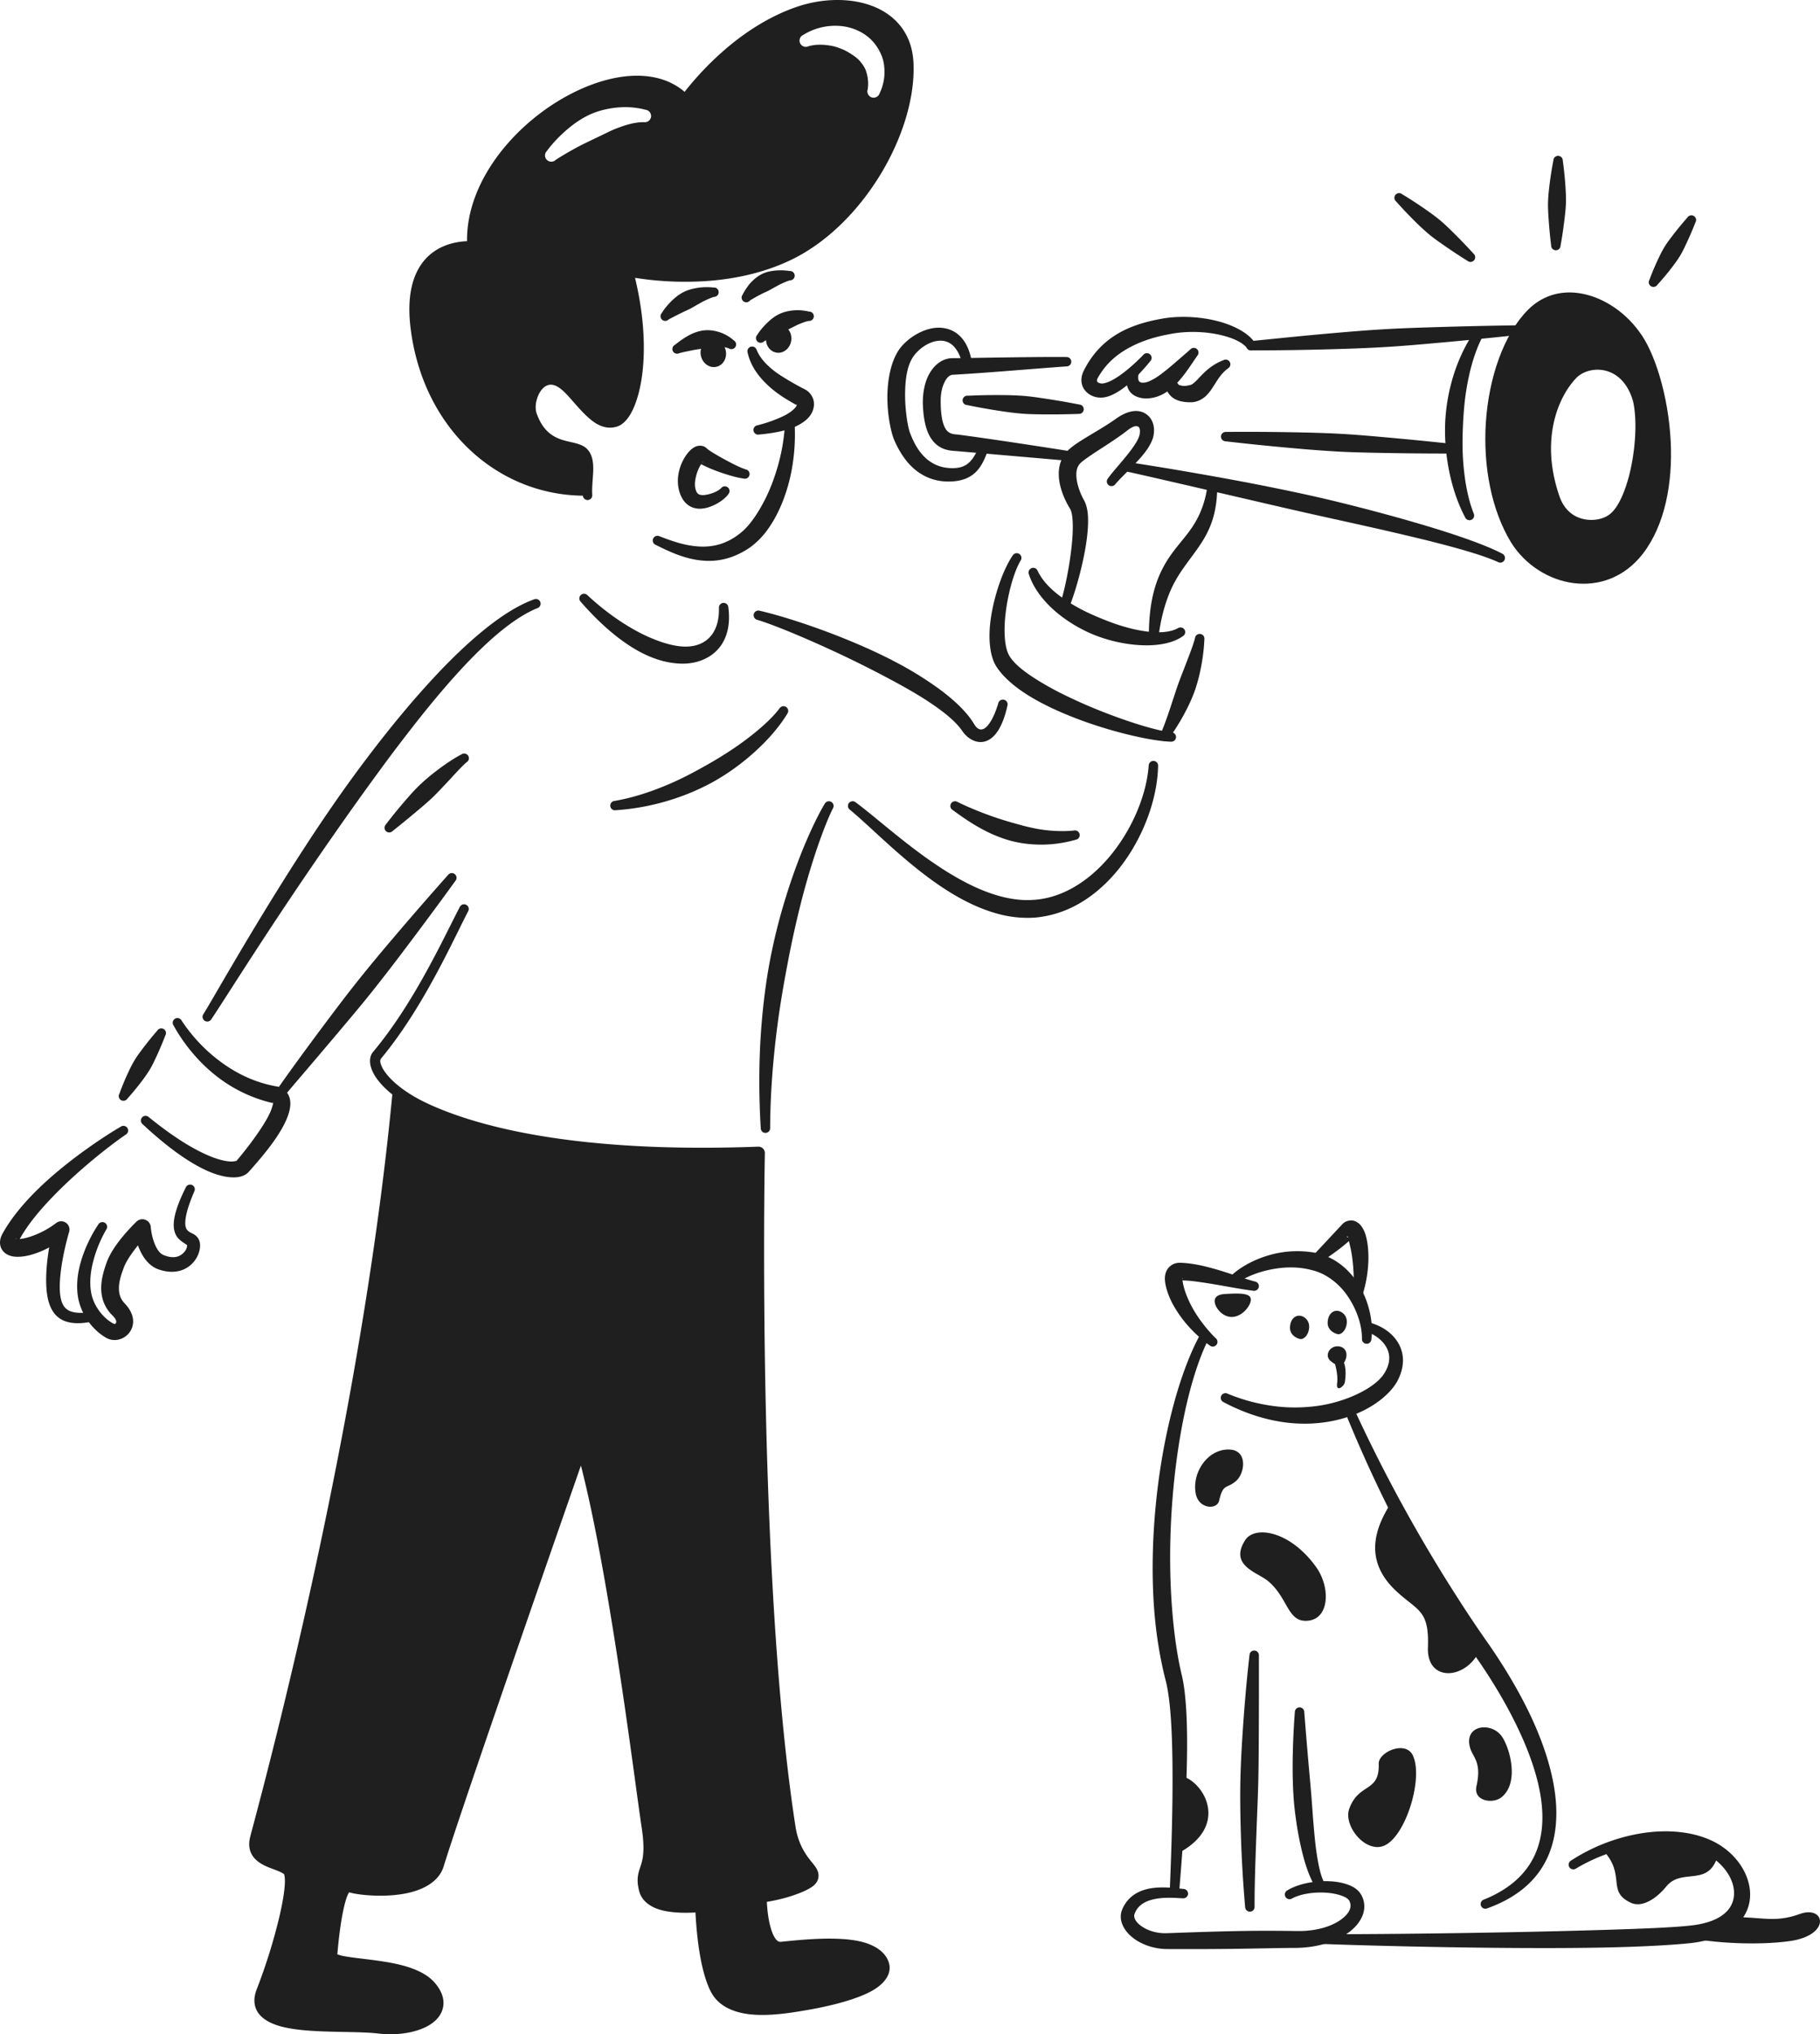 <svg xmlns="http://www.w3.org/2000/svg" width="196" height="219" fill="none"><g fill="#201F1F" fill-rule="evenodd" clip-path="url(#a)" clip-rule="evenodd"><path d="M85.81 43.623c-.745-.414-1.403-.8-1.96-1.203a10.845 10.845 0 0 1-1.79-1.587c-.862-.972-1.325-1.898-1.546-2.866a.506.506 0 0 1 .965-.308c.315.746.838 1.4 1.653 2.079.467.39 1.04.76 1.722 1.168.55.328 1.166.682 1.878 1.036.53.3 1.045.977.904 1.848-.07.43-.273.943-.82 1.413-.422.363-1.058.75-2.03 1.042-.773.232-1.76.42-3.03.534a.505.505 0 1 1-.173-.994 15.684 15.684 0 0 0 2.547-.88c.719-.325 1.177-.653 1.463-.962.09-.096.19-.238.217-.32Zm0-.003c.014-.043.008-.07-.03-.065-.03.004.002.042.03.065Zm.019.013.005.003a.013.013 0 0 0-.005-.003Zm1.298-10.09a.505.505 0 1 1-.034 1.008c-.367.066-.678.204-1.007.332-.265.103-.496.24-.742.357-.253.121-.49.255-.73.367-.328.154-.647.27-.928.405-.843.404-1.397.73-1.397.73a.508.508 0 0 1-.716.026.504.504 0 0 1-.025-.713s.407-.701 1.252-1.466c.297-.27.645-.543 1.061-.75.384-.19.815-.321 1.27-.387a5.246 5.246 0 0 1 1.996.091Zm-13.983 4.481a.504.504 0 1 1-.461-.898c.562-.439 1.08-.816 1.646-1.099a4.535 4.535 0 0 1 1.324-.437 3.508 3.508 0 0 1 1.097 0 4.366 4.366 0 0 1 2.283 1.064.504.504 0 1 1-.528.86c-.535-.204-1.038-.204-1.558-.181-.278.012-.547.078-.833.125l-.575.09c-.374.06-.756.11-1.16.199-.404.088-.803.157-1.236.277Zm7.637-5.687a.508.508 0 0 1-.708.108.504.504 0 0 1-.107-.706s.173-.383.586-.947c.132-.18.288-.36.483-.55.266-.26.59-.523.989-.726.263-.135.56-.235.877-.3a5.983 5.983 0 0 1 2.122-.039.505.505 0 1 1 .05 1.007c-.346.095-.632.236-.93.366-.247.109-.457.241-.677.355-.231.12-.438.253-.648.36-.293.15-.57.261-.814.387-.758.394-1.223.685-1.223.685Zm-8.775 2.056a.508.508 0 0 1-.717.016.504.504 0 0 1-.016-.713s.397-.704 1.257-1.488a5.025 5.025 0 0 1 1.06-.753c.285-.148.599-.261.93-.344a6.526 6.526 0 0 1 2.31-.157.505.505 0 1 1 .074 1.006c-.369.102-.686.26-1.017.414-.27.125-.507.275-.757.41-.259.14-.499.293-.742.42-.334.173-.655.309-.942.45-.87.43-1.44.739-1.44.739Z"/><path d="M62.772 53.364c-4.81-.057-9.208-1.992-12.536-5.287-3.187-3.155-5.388-7.564-6.022-12.777-.373-3.063.11-5.106.916-6.473 1.409-2.383 3.851-2.815 5.167-2.862-.065-5.32 3.458-10.452 7.95-13.822 3.028-2.273 6.487-3.736 9.535-3.961 2.303-.17 4.38.36 5.945 1.706a32.62 32.62 0 0 1 4.969-5.077c1.977-1.61 4.407-3.156 7.172-4.094 3.164-1.068 6.752-.972 9.236.482 1.853 1.084 3.138 2.894 3.27 5.542.185 3.78-1.216 8.28-3.69 12.265-2.315 3.731-5.56 7.009-9.236 8.846-2.975 1.483-6.161 2.149-9.034 2.38a34.486 34.486 0 0 1-8.025-.322c.859 3.58 1.063 6.706.89 9.2-.18 2.577-.77 4.498-1.452 5.589-.421.675-.904 1.07-1.35 1.215-.725.236-1.416.13-2.08-.216-.885-.46-1.728-1.392-2.541-2.314-.723-.82-1.403-1.647-2.133-1.898-.722-.249-1.278.203-1.619.808-.389.689-.538 1.595-.3 2.248.365 1.004.844 1.657 1.375 2.092.83.678 1.767.833 2.513 1.008.589.138 1.081.298 1.413.585.459.394.686.966.757 1.648.105 1.02-.153 2.32-.08 3.41a.506.506 0 0 1-1.01.08Zm-.009-1.016c.033-.811.126-1.653.043-2.357-.045-.386-.14-.724-.403-.945-.301-.252-.806-.3-1.373-.425-.808-.177-1.726-.432-2.57-1.102-.668-.531-1.293-1.325-1.766-2.567-.428-1.125-.115-2.797.72-3.815.653-.797 1.593-1.212 2.713-.845.682.224 1.366.8 2.041 1.506.746.78 1.495 1.722 2.285 2.342.51.4 1.025.674 1.591.482.327-.11.596-.547.877-1.176.456-1.02.798-2.527.906-4.427.152-2.641-.158-6.02-1.275-9.9a.791.791 0 0 1 .94-.98c0 .001 3.91.87 8.78.43 2.667-.241 5.627-.876 8.38-2.28 3.382-1.723 6.335-4.79 8.452-8.248 2.237-3.654 3.547-7.752 3.363-11.204-.126-2.404-1.558-3.851-3.478-4.499-1.938-.654-4.34-.54-6.506.189-2.543.85-4.775 2.271-6.598 3.74-3.327 2.68-5.303 5.533-5.303 5.533a.917.917 0 0 1-1.464.064c-1.236-1.51-3.113-2.049-5.212-1.911-2.76.181-5.888 1.51-8.648 3.539-4.324 3.18-7.78 8.087-7.405 13.191a.76.76 0 0 1-.864.808s-3.075-.458-4.613 2.076c-.71 1.17-1.087 2.934-.798 5.577.536 4.911 2.55 9.085 5.51 12.092 3.076 3.127 7.172 4.991 11.675 5.112Z"/><path d="M63.26 52.858c-9.343.077-17.15-7.112-18.364-17.637-1.097-9.501 6.199-8.48 6.199-8.48-.916-11.634 16.902-22.533 22.73-15.454 0 0 4.896-7.154 12.35-9.666 4.92-1.658 10.964-.349 11.246 5.168.359 7.019-5.093 16.61-12.37 20.28-8.046 4.059-17.737 1.838-17.737 1.838 2.614 9.302.711 15.774-1.053 16.36-2.393.795-4.295-3.692-6.336-4.379-2.047-.688-3.278 2.242-2.676 3.859 1.435 3.853 4.46 3 5.505 3.889.95.807.504 2.65.507 4.222Zm-3.41-35.65s.934-.62 2.343-1.375c.483-.259 1.02-.515 1.591-.79.338-.164.689-.327 1.043-.498.507-.245 1.013-.507 1.555-.716.947-.364 1.913-.678 2.97-.677.37.05.71-.21.76-.577a.674.674 0 0 0-.58-.756c-1.464-.39-2.94-.352-4.35-.037a8.319 8.319 0 0 0-1.757.596c-.77.366-1.454.833-2.04 1.306-1.612 1.3-2.494 2.577-2.494 2.577a.671.671 0 0 0 .003.951c.265.261.693.26.955-.004ZM87.056 4.984c.849-.245 1.69-.194 2.5-.047.394.071.761.206 1.123.35.352.139.672.328.98.525.363.234.71.479.978.805.27.328.521.673.652 1.103.173.568.272 1.197.15 1.925a.673.673 0 0 0 .445.841.677.677 0 0 0 .845-.442 5.341 5.341 0 0 0 .43-3.313c-.098-.525-.307-1.002-.567-1.45a4.78 4.78 0 0 0-1.52-1.607 5.572 5.572 0 0 0-2.687-.884 6.553 6.553 0 0 0-3.882.967.671.671 0 0 0-.34.889c.153.338.553.49.893.338Zm-11.55 44.988c-.217.313-.428.799-.553 1.326-.124.523-.2 1.1.05 1.633.17.39.6.407 1.018.339.657-.106 1.338-.4 1.638-.722a.509.509 0 0 1 .711-.086c.22.171.259.489.086.708-.413.627-1.564 1.377-2.64 1.558-.94.158-1.785-.166-2.31-1.015-.487-.825-.583-1.765-.449-2.636a5.052 5.052 0 0 1 .553-1.612c.286-.527.628-.926.905-1.141.235-.184.457-.287.638-.318.386-.065.708.015.945.254.2.206 1.044.718 1.978 1.224.787.426 1.616.855 2.253 1.057a.504.504 0 1 1-.223.983c-.859-.116-2.086-.491-3.134-.893a14.033 14.033 0 0 1-1.466-.66Zm-.453-.258Zm.584.091c.066-.006.107-.025.068-.076-.006-.008-.013.019-.022.028a.837.837 0 0 0-.047.048Z"/><path d="M84.546 45.327a.505.505 0 0 1 .5-.51c.28-.005.51.218.513.496a21.18 21.18 0 0 1-.294 5.24 18.456 18.456 0 0 1-.966 3.411c-.481 1.225-1.074 2.305-1.73 3.18a8.358 8.358 0 0 1-1.799 1.79c-1.423.979-2.832 1.398-4.166 1.442-2.492.085-4.67-1.077-6.002-1.723a.504.504 0 1 1 .399-.928c1.076.398 2.733 1.089 4.593 1.12 1.3.022 2.7-.313 4.067-1.4.724-.542 1.395-1.39 2.028-2.422a18.151 18.151 0 0 0 1.468-3.008c.753-1.977 1.303-4.26 1.39-6.688Zm-6.393-7.597c.042.193.05.392.021.585a1.522 1.522 0 0 1-.186.54 1.36 1.36 0 0 1-.364.413 1.255 1.255 0 0 1-1.022.22 1.367 1.367 0 0 1-.502-.227 1.53 1.53 0 0 1-.393-.416 1.645 1.645 0 0 1-.224-.542 1.587 1.587 0 0 1 .166-1.125 1.3 1.3 0 0 1 .85-.635c.354-.076.728.007 1.038.23.31.222.532.566.616.957Zm5.616-2.753c.096-.01.193-.008.292.005.747.101 1.261.852 1.149 1.676-.113.824-.81 1.41-1.557 1.31-.747-.102-1.262-.852-1.15-1.676.03-.217.1-.417.201-.592a9.153 9.153 0 0 1 1.065-.723Zm-6.344 30.471a.506.506 0 0 1 1.01-.076c.426 3.181-1.012 5.247-3.431 5.89a6.149 6.149 0 0 1-1.874.173 9.064 9.064 0 0 1-2.633-.55c-.75-.27-1.533-.648-2.334-1.14-1.794-1.098-3.691-2.746-5.63-4.968a.504.504 0 0 1 .012-.714.509.509 0 0 1 .716.013c2.044 1.893 4.008 3.213 5.78 4.113.736.374 1.437.665 2.098.893.763.263 1.47.43 2.123.498 2.594.266 4.23-1.25 4.163-4.132Zm6.531 10.804a.508.508 0 0 1 .703-.14.503.503 0 0 1 .14.7c-.826 1.395-2.321 3.183-4.403 4.894a24.276 24.276 0 0 1-3.619 2.48 24.492 24.492 0 0 1-4.024 1.758 25.492 25.492 0 0 1-6.431 1.28.505.505 0 1 1-.123-1c2.108-.371 4.088-1.05 5.946-1.85 1.304-.562 2.527-1.21 3.69-1.862a42.642 42.642 0 0 0 3.515-2.173c2.068-1.442 3.693-2.876 4.606-4.087Zm-34.244 4.954a.508.508 0 0 1 .702.145.504.504 0 0 1-.147.698c-.56.459-1.328 1.345-2.243 2.316-.484.513-.99 1.057-1.525 1.564-.55.521-1.126.997-1.654 1.442-1.439 1.212-2.565 2.095-2.565 2.095a.508.508 0 0 1-.716.01.503.503 0 0 1-.011-.712s.86-1.159 2.102-2.59c.458-.527.957-1.098 1.508-1.63a21.526 21.526 0 0 1 1.695-1.448c1.118-.87 2.169-1.541 2.854-1.89Zm-24.236 43.765c1.217-1.453 2.075-2.634 2.69-3.578.64-.984.995-1.69 1.14-2.214.04-.146.1-.32.11-.416a15.487 15.487 0 0 1-6.296-3.066c-1.978-1.596-3.462-3.54-4.448-5.335a.504.504 0 0 1 .177-.692.509.509 0 0 1 .694.176 17.465 17.465 0 0 0 4.489 4.658c1.638 1.163 3.58 2.086 5.817 2.465.326.059.732.24 1.038.631.287.369.538.995.26 2.067-.176.684-.597 1.642-1.485 2.94-.664.97-1.61 2.142-2.898 3.576-.185.203-.56.475-1.207.547-.656.073-1.723-.013-3.226-.681-1.68-.747-3.983-2.232-6.988-5.039a.503.503 0 0 1-.047-.712.509.509 0 0 1 .714-.047c2.42 1.971 4.359 3.174 5.876 3.897 1.28.61 2.232.852 2.908.895a2.34 2.34 0 0 0 .682-.072Zm3.94-6.217c.005-.048-.006-.074-.042-.059-.037.015 0 .04.043.059Zm-15.688-.492a.508.508 0 0 1-.694.174.504.504 0 0 1-.175-.692s.344-.985.916-2.218c.212-.456.447-.945.729-1.41.283-.465.613-.895.917-1.296a34.857 34.857 0 0 1 1.513-1.864.51.51 0 0 1 .695-.174c.24.143.318.453.175.692 0 0-.363.978-.932 2.21-.21.457-.436.949-.713 1.418a14.3 14.3 0 0 1-.902 1.306 26.998 26.998 0 0 1-1.529 1.854Zm43.791-53.738a.505.505 0 1 1 .363.942c-3.614 1.464-7.925 5.903-12.33 11.38a182.256 182.256 0 0 0-4.846 6.35 340.348 340.348 0 0 0-4.652 6.511 451.419 451.419 0 0 0-5.424 7.943c-4.093 6.141-7.12 11-7.905 12.123a.507.507 0 0 1-.843-.56c.938-1.46 5.162-9.094 10.721-17.674a186.991 186.991 0 0 1 3.86-5.735 146.528 146.528 0 0 1 4.111-5.57c1.965-2.533 3.976-4.94 5.956-7.081 3.951-4.273 7.798-7.49 10.989-8.63Z"/><path d="M48.264 94.183a.508.508 0 0 1 .712-.078.503.503 0 0 1 .078.709s-2.31 3.212-5.36 7.245a212.707 212.707 0 0 1-3.672 4.751c-1.282 1.6-2.609 3.165-3.835 4.62-2.911 3.454-5.319 6.22-5.795 6.858a.509.509 0 0 1-.704.13.504.504 0 0 1-.13-.702c.43-.676 2.573-3.688 5.303-7.331 1.142-1.524 2.374-3.166 3.653-4.771a192.786 192.786 0 0 1 3.831-4.627c3.273-3.857 5.919-6.804 5.919-6.804Zm-28.119 39.853a19.262 19.262 0 0 1-.476-.318c-.482-.334-.97-.807-.96-1.891.006-.803.319-2.042 1.306-4.007a.508.508 0 0 1 .672-.246.504.504 0 0 1 .246.67c-.76 1.768-1.012 2.856-.978 3.558.039.794.6.875.912 1.067.328.203.542.463.632.817.204.802-.249 2.134-1.405 2.815-.724.425-1.728.597-3.009.161-.76-.262-1.33-.847-1.74-1.537a6.01 6.01 0 0 1-.487-1.056 16.81 16.81 0 0 0-.694.92c-.35.5-.672 1.027-.845 1.514-.195.531-.5 1.32-.512 2.151-.008.561.123 1.15.61 1.653 1.232 1.288 1.04 2.476.502 3.171-.57.738-1.62 1.023-2.453.561-.752-.421-1.497-1.094-2.065-1.943-.508-.76-.886-1.648-1.021-2.591-.157-1.098-.044-2.243.233-3.326.469-1.833 1.372-3.481 1.99-4.38a.508.508 0 0 1 .7-.153.503.503 0 0 1 .154.696 13.83 13.83 0 0 0-1.409 3.409c-.295 1.125-.441 2.356-.211 3.508.14.707.47 1.36.882 1.915.443.595.997 1.069 1.558 1.35.126.064.248-.086.24-.248-.008-.207-.163-.422-.42-.675a3.923 3.923 0 0 1-1.159-2.326c-.175-1.293.274-2.6.569-3.423.233-.63.642-1.321 1.108-1.96.938-1.284 2.078-2.374 2.078-2.374a.91.91 0 0 1 1.543.565s.06.97.444 1.872c.205.485.48.982.973 1.175.71.281 1.28.266 1.7.047.515-.269.831-.776.792-1.141Z"/><path d="M2.129 133.386c.351-.025.786-.132 1.266-.297a9.549 9.549 0 0 0 2.644-1.417.892.892 0 0 1 1.045-.046c.321.211.47.605.367.975 0 0-.671 2.206-.92 4.43-.114 1.028-.155 2.059.042 2.857.171.693.526 1.145 1.169 1.328.576.164 1.324.16 2.274.004a.506.506 0 0 1 .596.395.506.506 0 0 1-.397.594c-1.475.347-2.57.305-3.359-.04-.774-.339-1.285-.975-1.583-1.919-.29-.922-.344-2.133-.277-3.347.05-.915.17-1.83.3-2.611-.644.343-1.276.6-1.85.767-.835.244-1.565.292-2.07.198-.678-.125-1.089-.494-1.27-.94-.147-.365-.176-.859.141-1.46.998-1.839 2.634-3.742 4.475-5.444 3.141-2.904 6.806-5.264 8.302-6.131a.504.504 0 1 1 .538.855c-1.396.937-4.754 3.504-7.664 6.475-1.5 1.534-2.893 3.167-3.769 4.774Zm-.357-.009c-.035-.047-.068-.068-.087-.018-.004.014.029.008.044.011l.043.007Zm100.814-46.184a.503.503 0 0 1-.165-.694.507.507 0 0 1 .696-.164c.89.438 1.772.806 2.651 1.15a37.344 37.344 0 0 0 3.57 1.174c.4.11.795.224 1.193.32.843.206 1.681.363 2.535.434.863.071 1.723.09 2.605-.005a.503.503 0 1 1 .196.99c-1.409.4-2.82.578-4.252.521a12.632 12.632 0 0 1-2.845-.425 14.361 14.361 0 0 1-2.647-1.046c-1.211-.612-2.368-1.39-3.537-2.255ZM81.553 66.727a.505.505 0 1 1 .258-.976c1.765.395 5.235 1.434 8.976 2.936 1.906.766 3.884 1.644 5.731 2.62a37.636 37.636 0 0 1 4.507 2.78c1.769 1.285 3.141 2.614 3.877 3.86.156.268.429.616.801.58.199-.02.406-.135.621-.37.415-.459.825-1.242 1.198-2.495a.508.508 0 0 1 .982.25c-.452 2.095-1.15 3.13-1.788 3.59-1.228.89-2.488.065-3.062-.774-.716-1.062-2.034-2.115-3.648-3.183-1.306-.866-2.817-1.709-4.393-2.547a117.2 117.2 0 0 0-5.509-2.748c-3.579-1.668-6.857-3.01-8.551-3.523Z"/><path d="M91.511 87.16a.503.503 0 0 1-.087-.708.508.508 0 0 1 .71-.087c2.539 1.868 6.539 5.638 10.971 8.15 1.572.89 3.195 1.619 4.836 2.03 1.111.277 2.227.413 3.34.331 1.686-.1 3.252-.67 4.668-1.543 1.428-.881 2.706-2.064 3.792-3.42 2.281-2.846 3.744-6.421 3.966-9.512a.505.505 0 0 1 1.011.046c-.063 3.326-1.413 7.254-3.718 10.42-1.14 1.567-2.518 2.941-4.079 3.974-1.647 1.089-3.505 1.782-5.505 1.946a12.065 12.065 0 0 1-3.954-.41c-1.795-.483-3.564-1.327-5.248-2.375-4.395-2.732-8.227-6.812-10.703-8.842Zm-2.686-.645a.508.508 0 0 1 .69-.19.503.503 0 0 1 .192.687c-.556 1.059-2.011 4.61-3.4 9.983a109.734 109.734 0 0 0-1.517 6.889c-.411 2.164-.816 4.489-1.126 6.968-.412 3.282-.71 6.821-.724 10.591a.506.506 0 0 1-1.013.028c-.228-3.825-.202-7.436.055-10.788.195-2.545.499-4.941.913-7.154a62.757 62.757 0 0 1 1.75-7.001c1.69-5.454 3.537-8.964 4.18-10.013ZM42.25 117.829c-.674-.543-1.203-1.084-1.587-1.592-.947-1.251-1.01-2.372-.488-2.992 1.553-1.849 2.946-3.902 4.177-5.934 2.284-3.769 4.013-7.468 5.172-9.686a.508.508 0 0 1 .682-.217.504.504 0 0 1 .218.679c-1.153 2.239-2.871 5.97-5.147 9.776-1.247 2.087-2.661 4.195-4.24 6.096-.142.172-.093.425.02.724.166.437.513.932 1.02 1.454.875.898 2.216 1.85 4.004 2.679 2.631 1.219 6.989 2.748 13.863 3.735 5.502.791 12.606 1.234 21.713.894a.686.686 0 0 1 .712.699s-.428 21.363.67 43.594c.5 10.091 1.31 20.362 2.627 28.888.41 2.653 1.775 3.735 2.209 4.437.207.335.286.642.274.922-.014.298-.119.592-.392.882-.248.264-.737.568-1.6.914a15.96 15.96 0 0 1-2.161.678 19.71 19.71 0 0 1-1.412.288c.04.799.16 2.087.52 3.124.127.367.282.702.492.943.129.147.282.251.488.232 1.716-.165 5.516-.612 8.19-.115 1.773.329 3.064 1.124 3.448 2.362.338 1.096-.337 2.283-2.086 3.174-1.54.785-3.961 1.451-6.717 1.926-1.588.273-4.133.712-6.285.443-1.795-.225-3.316-.946-4.076-2.407-.526-1.009-.9-2.407-1.155-3.834-.317-1.783-.452-3.611-.508-4.706-1.082.063-2.79.069-4.046-.369-1.035-.362-1.785-1.013-2.023-1.96-.244-.967-.172-1.549-.015-2.116.148-.538.433-1.055.476-2.2.025-.634-.023-1.454-.194-2.565-.485-3.164-1.894-14.491-3.746-25.262-.851-4.951-1.793-9.785-2.787-13.639a5861.59 5861.59 0 0 0-10.16 29.343c-2.116 6.177-3.898 11.462-4.626 13.822-.465 1.509-1.982 2.435-3.845 2.847-2.33.514-5.15.264-6.336-.068-.245.386-.428 1.045-.593 1.791-.38 1.717-.584 3.872-.672 4.884.156.053.393.128.597.169 1.555.308 4.208.436 6.41 1.019 1.427.378 2.668.955 3.43 1.809.872.978 1.1 1.898.953 2.677-.12.639-.499 1.217-1.106 1.684-1.225.944-3.503 1.451-5.901 1.164-2.548-.304-7.413.021-10.342-.731-1.31-.337-2.267-.913-2.694-1.707-.331-.616-.4-1.384-.021-2.343a60.168 60.168 0 0 0 2.424-7.753c.332-1.417.56-2.705.597-3.649a3.673 3.673 0 0 0-.04-.816 1.426 1.426 0 0 0-.048-.164c-.474-.335-1.203-.521-1.84-.802-.614-.272-1.158-.617-1.499-1.1-.362-.513-.54-1.182-.302-2.119.383-1.512 5.016-18.264 9.256-39.843 2.44-12.417 4.753-26.433 6.047-40.063Zm.955.703c-1.234 13.482-3.441 27.316-5.787 39.594-4.133 21.638-8.69 38.443-9.066 39.959-.14.565.004.917.313 1.158.412.323.995.506 1.532.712.498.19.966.394 1.32.656.282.21.522.617.604 1.233.107.785-.011 2.036-.29 3.507-.553 2.907-1.72 6.725-2.745 9.346-.169.432-.2.777-.05 1.053.265.486.915.732 1.718.934 2.875.724 7.644.361 10.144.648 1.911.22 3.741-.102 4.714-.858.258-.201.447-.428.497-.7.071-.387-.138-.806-.573-1.29-.69-.769-1.927-1.166-3.26-1.452-2.287-.49-4.87-.586-6.182-.937-.508-.135-.874-.328-1.089-.532a1.166 1.166 0 0 1-.388-.983c.085-1.051.407-4.955 1.131-6.938.245-.669.565-1.152.884-1.399.403-.31.841-.383 1.31-.209.836.31 3.465.54 5.605.059 1.181-.266 2.25-.703 2.542-1.662.722-2.371 2.492-7.682 4.596-13.889 4.703-13.872 11.073-32.233 11.073-32.233a.949.949 0 0 1 .913-.635.95.95 0 0 1 .893.664c1.318 4.206 2.58 10.383 3.68 16.755 1.858 10.786 3.257 22.131 3.741 25.299.193 1.266.24 2.202.212 2.924-.043 1.107-.256 1.743-.436 2.285-.146.438-.265.782-.085 1.499.05.197.198.327.377.435.267.16.6.264.954.339 1.62.341 3.667.051 3.667.051a.946.946 0 0 1 1.082.922s.038 2.763.504 5.423c.215 1.227.516 2.433.965 3.301.48.927 1.506 1.275 2.643 1.42 1.965.25 4.288-.17 5.738-.416 2.099-.357 3.992-.822 5.393-1.379.744-.296 1.339-.606 1.717-.952.156-.143.306-.256.256-.417-.102-.333-.388-.547-.747-.723-.617-.3-1.436-.454-2.326-.535-2.384-.217-5.248.122-6.648.252-1.121.103-1.964-.534-2.511-1.609-.957-1.877-.942-5.233-.942-5.233a.88.88 0 0 1 .794-.866s.863-.087 1.99-.356a14.184 14.184 0 0 0 1.925-.596c.297-.118.57-.256.75-.354a57.582 57.582 0 0 0-.465-.622c-.66-.861-1.507-2.146-1.83-4.302-1.289-8.582-2.066-18.917-2.52-29.07-.889-19.885-.549-39.071-.464-42.978-8.861.247-15.807-.235-21.218-1.044-7.035-1.051-11.488-2.653-14.177-3.919a17.753 17.753 0 0 1-2.378-1.34Z"/><path d="M42.787 117.525c.812.627 1.829 1.252 3.046 1.821 4.775 2.229 15.172 5.502 35.848 4.785 0 0-1.032 45.262 3.133 72.625.748 4.913 4.473 4.841 1.018 6.217-2.009.8-4.15 1.017-4.15 1.017s-.061 6.184 2.485 5.945c2.548-.24 9.826-1.149 10.68 1.627.52 1.692-3.252 3.097-8.084 3.923-2.6.445-7.882 1.388-9.372-1.483-1.489-2.871-1.585-9.14-1.585-9.14s-5.479.766-6.055-1.531c-.577-2.296 1.057-1.77.288-6.794-.769-5.024-3.854-30.626-7.382-41.915 0 0-13.379 38.403-15.725 46.067-.956 3.122-7.79 2.71-9.292 2.149-1.502-.56-2.061 6.378-2.181 7.813-.12 1.436 8.229.538 10.692 3.29 2.463 2.751-1.262 4.665-5.347 4.186-4.084-.478-14.176.718-12.434-3.708 1.742-4.426 3.905-12.321 2.703-13.218-1.2-.898-4.024-.898-3.424-3.29.6-2.392 11.732-42.925 15.138-80.386Zm83.369-38.686a.505.505 0 1 1-.066 1.007c-1.474-.039-4.268-.576-7.281-1.502a43.634 43.634 0 0 1-4.637-1.706c-1.343-.589-2.611-1.241-3.695-1.942-1.46-.944-2.588-1.987-3.219-3.006-.688-1.145-.849-3.06-.556-5.1.373-2.6 1.387-5.395 2.367-6.803a.508.508 0 0 1 .7-.152c.236.15.304.461.153.696-.682 1.156-1.289 3.237-1.577 5.317-.158 1.147-.211 2.292-.107 3.281.076.723.237 1.352.538 1.797.545.821 1.542 1.59 2.746 2.36a33.305 33.305 0 0 0 3.424 1.882 56.515 56.515 0 0 0 4.38 1.882c2.82 1.074 5.427 1.842 6.83 1.989Z"/><path d="M110.803 61.822a.505.505 0 0 1 .943-.37c.664 1.407 2.034 2.567 3.647 3.556.976.598 2.051 1.107 3.144 1.553.688.28 1.376.548 2.064.763.724.226 1.437.415 2.125.539 1.656.3 3.142.306 4.134-.239a.509.509 0 0 1 .7.154.504.504 0 0 1-.155.696c-1.273.922-3.441 1.2-5.85.86a15.998 15.998 0 0 1-3.751-.997 15.399 15.399 0 0 1-3.383-1.908c-1.744-1.302-3.068-2.904-3.618-4.607Zm17.894 6.856a.507.507 0 0 1 1.004.142c-.032.87-.153 2.083-.451 3.447a17.32 17.32 0 0 1-.621 2.21 17.839 17.839 0 0 1-.943 2.095 22.521 22.521 0 0 1-1.828 2.949.508.508 0 0 1-.693.18.502.502 0 0 1-.181-.69c.285-.63.534-1.32.791-2.05.192-.545.367-1.105.556-1.67.186-.557.362-1.12.559-1.665.247-.687.513-1.346.753-1.973.452-1.183.859-2.204 1.054-2.975Z"/><path d="M120.105 52.136a.508.508 0 0 1-.71.095.504.504 0 0 1-.095-.706c.607-.862 1.914-2.209 2.772-3.454.349-.506.621-.984.672-1.392.049-.383.015-.725-.271-.787-.31-.067-.692.148-1.191.543-1.329 1.027-3.088 2.06-4.23 2.873-.344.244-.626.453-.781.641-.363.429-.417 1.053-.307 1.748.108.685.375 1.433.788 2.177.221.402.373.98.413 1.689.052.93-.05 2.115-.26 3.357-.459 2.706-1.378 5.679-1.902 6.748a.508.508 0 0 1-.669.255.504.504 0 0 1-.257-.665c.426-1.051 1.072-3.939 1.339-6.538.097-.945.141-1.849.099-2.61-.032-.58-.104-1.06-.287-1.356-.703-1.153-1.113-2.33-1.192-3.365-.081-1.052.185-1.972.751-2.663.236-.283.641-.624 1.167-.982 1.148-.78 2.932-1.729 4.279-2.7 1.087-.766 1.997-.907 2.634-.729.99.278 1.613 1.266 1.353 2.6-.115.58-.499 1.272-1.056 1.964-.956 1.188-2.38 2.437-3.059 3.257Z"/><path d="M121.052 50.705a.504.504 0 1 1 .175-.994c.976.141 4.397.668 8.899 1.468 1.823.325 3.822.69 5.906 1.104 1.913.38 3.897.791 5.879 1.241 1.308.297 2.612.618 3.896.944 2.859.725 5.617 1.484 8.061 2.223 3.481 1.052 6.32 2.075 7.911 2.915a.505.505 0 1 1-.449.904c-1.594-.728-4.421-1.533-7.86-2.386a325.314 325.314 0 0 0-6.468-1.506c-2.122-.479-4.319-.953-6.491-1.444-2.685-.608-5.334-1.229-7.781-1.796-5.841-1.353-10.515-2.435-11.678-2.673Z"/><path d="M130.073 52.037a.505.505 0 0 1 .533-.476.504.504 0 0 1 .478.531c.024 1.548-.166 2.763-.485 3.798-.338 1.096-.826 1.98-1.38 2.805-.527.788-1.111 1.521-1.693 2.349-.557.79-1.122 1.666-1.594 2.832-.508 1.257-.952 2.81-1.195 4.898a.505.505 0 0 1-1.011-.053c-.021-2.384.248-4.173.697-5.613a11.72 11.72 0 0 1 1.391-2.956c.399-.614.83-1.155 1.259-1.684.6-.741 1.2-1.448 1.703-2.337.586-1.033 1.074-2.282 1.297-4.094Zm5.085-15.111a.504.504 0 0 1-.119.704.509.509 0 0 1-.707-.118c-.564-.718-1.703-1.186-3.039-1.48-1.668-.368-3.655-.405-5.38-.05-1.798.327-3.266.854-4.486 1.547-1.386.787-2.45 1.806-3.214 3.178-.106.185-.112.376.038.467a.873.873 0 0 0 .614.091c.55-.1 1.172-.455 1.766-.875 1.325-.938 2.498-2.19 2.498-2.19a.509.509 0 0 1 .714-.057c.213.18.239.499.058.71 0 0-1.135 1.448-2.466 2.568-.732.616-1.534 1.11-2.244 1.299-.882.23-1.639-.027-2.123-.457-.606-.54-.817-1.412-.361-2.346.86-1.716 2.074-3.072 3.76-4.048 1.383-.8 3.093-1.321 5.148-1.639 1.963-.257 4.194-.077 6.027.488 1.607.495 2.906 1.268 3.516 2.208Z"/><path d="M128.186 37.621a.508.508 0 0 1 .715-.043.503.503 0 0 1 .043.712c-.51.737-.968 1.453-1.465 2.093-.39.502-.792.947-1.21 1.32a5.038 5.038 0 0 1-1.058.742c-.672.345-1.367.498-2.079.436-.787-.093-1.352-.44-1.618-.99a2.127 2.127 0 0 1 .35-2.36.509.509 0 0 1 .706-.125.503.503 0 0 1 .125.702 1.158 1.158 0 0 0-.094.783c.046.233.275.331.563.306.334-.017.629-.162.937-.317.323-.165.64-.382.97-.63.392-.296.8-.62 1.22-.984.603-.521 1.234-1.064 1.895-1.645Z"/><path d="M131.75 38.777a.505.505 0 1 1 .494.881c-.683.515-1.039 1.106-1.374 1.628-.15.235-.288.455-.43.659a4.15 4.15 0 0 1-.619.723 2.471 2.471 0 0 1-1.364.63c-1.054.054-1.876-.175-2.352-.646-.616-.61-.882-1.493-.26-2.453a.507.507 0 0 1 .918.425c-.099.328-.018.585.148.768.085.094.23.096.378.13.249.057.544.01.886-.073.133-.024.23-.098.33-.174.163-.124.316-.274.478-.443.374-.39.774-.84 1.323-1.25a5.66 5.66 0 0 1 1.444-.805Zm3.016-1.056a.505.505 0 1 1-.042-1.007c1.155-.095 4.564-.476 8.673-.836 1.839-.16 3.817-.327 5.793-.441 1.988-.115 3.972-.172 5.807-.229 4.897-.148 8.72-.188 8.72-.188a.505.505 0 1 1 .061 1.007s-3.799.425-8.68.862c-1.828.164-3.805.343-5.793.464-1.977.12-3.961.188-5.807.241a305.55 305.55 0 0 1-8.732.127Z"/><path d="M158.891 35.532a.508.508 0 0 1 .696-.167.503.503 0 0 1 .168.693c-.907 1.695-1.444 3.618-1.79 5.603-.225 1.29-.339 2.603-.404 3.906-.067 1.34-.085 2.664 0 3.937.147 2.165.507 4.17 1.149 5.782a.505.505 0 0 1-.246.67.508.508 0 0 1-.673-.247c-.875-1.641-1.559-3.724-1.91-6.02a21.44 21.44 0 0 1-.246-4.213 20.2 20.2 0 0 1 .642-4.178c.548-2.098 1.432-4.067 2.614-5.766Z"/><path d="M131.97 47.507a.506.506 0 0 1-.479-.53.506.506 0 0 1 .533-.477s3.253-.04 7.404.04c1.56.03 3.246.07 4.929.163 1.685.093 3.363.244 4.917.382 4.136.365 7.367.731 7.367.731a.506.506 0 0 1 .479.531.506.506 0 0 1-.533.477s-3.252.019-7.403-.058c-1.561-.03-3.246-.059-4.93-.145a137.938 137.938 0 0 1-4.918-.364c-4.137-.364-7.366-.75-7.366-.75Zm-27.8-3.898a.506.506 0 1 1 .08-1.006s1.585-.088 3.626-.07c.763.008 1.586.023 2.407.09.822.069 1.636.195 2.39.308a79.41 79.41 0 0 1 3.571.622.506.506 0 0 1 .465.543.506.506 0 0 1-.545.462s-1.585.068-3.625.052c-.763-.006-1.586-.01-2.408-.073a32.867 32.867 0 0 1-2.392-.29c-2.018-.302-3.569-.638-3.569-.638Z"/><path d="M114.846 38.435c.28-.009.514.21.523.489a.506.506 0 0 1-.491.52c-1.55.101-5.536.434-8.558.657-1.858.137-3.351.229-3.698.243-.429.015-.747.421-.988.984-.23.537-.351 1.228-.328 2.043.018 1.403.203 2.266.526 2.795.319.52.788.572 1.181.605.348.033 2.605.342 5.13.717 3.546.526 7.617 1.168 7.617 1.168a.505.505 0 1 1-.122 1l-12.746-1.104c-.887-.043-1.899-.237-2.649-1.396-.455-.702-.809-1.85-.86-3.747-.014-1.44.32-2.596.83-3.39.623-.971 1.496-1.463 2.38-1.461.629.008 5.068-.081 8.565-.114a231.53 231.53 0 0 1 3.688-.009Z"/><path d="M105.603 47.784a.508.508 0 0 1 .679-.227c.25.124.352.426.228.676-.33.742-.648 1.893-1.526 2.683-.501.45-1.176.777-2.115.884-1.373.151-2.81-.098-4.117-1.077-.92-.69-1.763-1.77-2.46-3.37-.36-.879-.756-2.793-.726-4.795.026-1.745.38-3.541 1.168-4.788.882-1.364 2.947-2.682 4.764-2.47 1.443.168 2.845 1.197 3.211 4.008a.506.506 0 0 1-.999.168c-.416-1.964-1.295-2.753-2.324-2.798-1.275-.056-2.637.972-3.188 1.964-.474.831-.65 1.949-.708 3.084a16.91 16.91 0 0 0 .075 2.54c.103 1.022.265 1.9.458 2.39.486 1.285 1.09 2.174 1.782 2.76.912.772 1.947 1.02 2.96.98.79-.027 1.321-.305 1.697-.698.576-.604.853-1.394 1.141-1.914Zm71.255-4.8c.609 2.168.616 5.516.054 8.393-.462 2.369-1.361 4.4-2.51 5.348-1.142.93-3.123 1.37-4.921.773-1.42-.473-2.732-1.585-3.409-3.599-.898-2.828-1.044-5.326-.724-7.444.473-3.131 1.923-5.432 3.29-6.773 1.164-1.132 3.337-1.657 5.216-.792 1.313.605 2.508 1.865 3.004 4.094Zm-.982.245c-.492-1.758-1.451-2.75-2.524-3.178-1.347-.538-2.86-.156-3.635.677-1.133 1.206-2.26 3.251-2.59 5.968-.229 1.89-.071 4.108.773 6.61.428 1.34 1.257 2.11 2.191 2.445 1.168.42 2.475.215 3.243-.37.512-.387.943-1.054 1.315-1.875.483-1.065.857-2.37 1.106-3.733.425-2.329.503-4.815.121-6.544Z"/><path d="M176.51 35.677c1.642 2.112 3.168 6.87 3.413 11.868.214 4.39-.586 8.94-3.012 12.085-2.009 2.58-4.769 3.471-7.403 3.15-2.701-.33-5.272-1.966-6.778-4.382-2.143-3.523-3.004-8.272-2.721-12.822.309-4.938 1.953-9.618 4.547-12.226 1.487-1.49 3.334-2.024 5.206-1.826 2.519.265 5.088 1.866 6.748 4.153Zm-.81.604c-1.267-1.63-3.054-2.847-4.898-3.319-1.866-.477-3.795-.16-5.229 1.366-2.317 2.452-3.632 6.803-3.824 11.339-.176 4.174.61 8.525 2.622 11.725 1.187 1.934 3.226 3.245 5.376 3.533 2.047.274 4.194-.394 5.792-2.373 2.288-2.807 3.04-6.954 2.966-10.96-.087-4.721-1.324-9.268-2.805-11.31Z"/><path d="M176.105 35.979c2.907 3.873 5.209 16.694.119 23.111-3.677 4.637-10.029 3.08-12.674-1.196-4.335-7.008-3.199-19.192 1.513-24.055 3.168-3.269 8.316-1.492 11.042 2.14Zm.262 7.127c-1.177-4.686-5.511-4.616-7.19-2.902-2.103 2.15-4.337 6.848-2.191 13.398 1.242 3.792 5.165 3.803 6.882 2.45 2.436-1.919 3.438-9.203 2.499-12.946Zm-26.02-21.426a.502.502 0 0 1-.063-.71.507.507 0 0 1 .713-.063s1.138.67 2.536 1.646c.52.364 1.077.763 1.602 1.203.526.442 1.01.925 1.462 1.371a55.15 55.15 0 0 1 2.089 2.18.503.503 0 0 1 .064.71.507.507 0 0 1-.713.063s-1.127-.687-2.524-1.661c-.522-.363-1.085-.753-1.615-1.19a22.915 22.915 0 0 1-1.473-1.356c-1.213-1.197-2.078-2.193-2.078-2.193Zm16.94-4.407a.506.506 0 0 1 1.013.026s.182 1.194.285 2.754c.038.58.072 1.206.052 1.834-.02.628-.097 1.25-.167 1.826-.186 1.551-.411 2.737-.411 2.737a.506.506 0 0 1-1.012-.026s-.161-1.196-.267-2.755c-.039-.58-.084-1.204-.071-1.833.014-.628.081-1.25.149-1.827.185-1.554.429-2.736.429-2.736Zm11.211 13.373a.508.508 0 0 1-.696.17.503.503 0 0 1-.17-.693s.346-.974.92-2.194c.213-.45.448-.934.731-1.392.284-.459.614-.883.919-1.278a34.332 34.332 0 0 1 1.515-1.835.508.508 0 0 1 .696-.17.504.504 0 0 1 .17.694s-.365.966-.936 2.184c-.212.452-.437.94-.715 1.402-.278.46-.6.892-.904 1.287a26.628 26.628 0 0 1-1.53 1.825Zm-46.741 120.298a.503.503 0 0 1-.241-.672.507.507 0 0 1 .673-.24 19.601 19.601 0 0 0 5.403 1.389c1.299.142 2.519.121 3.654.008a15.065 15.065 0 0 0 4.353-1.093c1.654-.697 2.888-1.568 3.44-2.431.635-.963.726-1.906.347-2.7-.405-.851-1.255-1.531-2.385-1.907a.505.505 0 1 1 .276-.97c1.517.353 2.676 1.187 3.301 2.249.684 1.162.719 2.619-.129 4.169-.631 1.117-2.036 2.419-4.09 3.331-1.387.616-3.075 1.056-4.969 1.165a16.297 16.297 0 0 1-4.032-.282c-1.781-.343-3.659-.988-5.601-2.016Z"/><path d="M147.683 144.196a.506.506 0 0 1-1.01-.072c.018-1.448-.571-3.22-1.625-4.706a7.148 7.148 0 0 0-2.09-1.977 5.63 5.63 0 0 0-1.713-.714c-1.395-.374-2.869-.346-4.22-.091-1.612.303-3.057.898-3.966 1.65a.508.508 0 0 1-.716-.025.502.502 0 0 1 .025-.712c.937-.978 2.487-1.895 4.295-2.419a10.942 10.942 0 0 1 5.007-.257c.854.196 1.633.52 2.314.972 1.035.688 1.869 1.627 2.474 2.68 1.057 1.841 1.448 3.998 1.225 5.671Z"/><path d="M127.335 137.846c.018.091.044.193.057.273.072.411.213.892.415 1.386.358.914.835 1.73 1.31 2.412.92 1.322 1.804 2.148 1.804 2.148.219.173.257.49.083.709a.508.508 0 0 1-.711.083s-1.106-.747-2.292-2.062a12.84 12.84 0 0 1-1.791-2.566c-.528-1.058-.814-2.1-.753-2.78.051-.557.302-.962.658-1.215.242-.173.549-.29.942-.291.747.013 1.655.141 2.611.365.554.131 1.125.289 1.691.461 1.429.435 2.809.941 3.798 1.194a.504.504 0 1 1-.181.992c-1.412-.16-3.658-.635-5.643-.918-.726-.104-1.411-.189-1.998-.191Zm-.236.005h-.015.015Zm.218-.123a.448.448 0 0 0 .046-.077c.004-.008.018-.021.01-.024-.051-.018-.062.028-.056.101Z"/><path d="M129.348 143.492a.508.508 0 0 1 .686-.208.504.504 0 0 1 .207.683c-2.079 4.058-3.504 10.845-4.02 18.021-.267 3.713-.28 7.528-.001 11.137.199 2.574.525 5.045 1.067 7.289.489 2.097.618 5.625.531 9.464-.111 4.962-.559 10.446-.841 13.937a.506.506 0 0 1-1.011-.062c.146-3.48.355-8.947.299-13.883-.041-3.667-.221-7.032-.747-9.02-.597-2.33-1.017-4.896-1.221-7.579-.281-3.705-.19-7.628.188-11.43.734-7.36 2.566-14.263 4.863-18.349Z"/><path d="M127.457 203.354a.506.506 0 0 1 .486.523.506.506 0 0 1-.526.485c-.62-.005-2.367-.244-3.774.283-.638.238-1.193.662-1.463 1.41-.072.197-.025.397.068.587.17.348.523.646.955.898.654.38 1.512.608 2.406.58.611-.013 4.601-.183 8.354-.242 2.18-.035 4.28-.013 5.593.007 1.968.051 3.631-.407 4.713-1.129.889-.594 1.413-1.333 1.063-2.085-.115-.249-.41-.418-.776-.56-.558-.216-1.27-.341-2.019-.365-1.198-.04-2.49.152-3.411.646a.504.504 0 1 1-.506-.873c1.245-.764 3.133-1.087 4.739-.982.918.059 1.741.272 2.328.592.439.239.75.556.936.909.706 1.343.153 2.88-1.425 4.035-1.274.933-3.265 1.601-5.654 1.63-1.583-.001-4.315.075-6.947.105-3.298.037-6.438.022-6.975.018-1.51-.023-2.919-.587-3.812-1.374-.967-.853-1.361-1.938-.948-2.91.484-1.138 1.358-1.776 2.37-2.089 1.603-.495 3.533-.147 4.225-.099Z"/><path d="M139.447 184.309a.507.507 0 0 1 1.014.009s.181 2.367.452 5.462c.099 1.138.217 2.372.318 3.624.082 1.007.143 2.025.228 3.009.09 1.05.181 2.059.315 2.979.215 1.477.481 2.71.928 3.456a.504.504 0 0 1-.133.701.508.508 0 0 1-.704-.132c-.605-.773-1.131-2.099-1.556-3.73a35.065 35.065 0 0 1-.745-3.829 31.097 31.097 0 0 1-.215-1.846 43.46 43.46 0 0 1-.133-2.775 59.863 59.863 0 0 1 .017-2.774c.065-2.438.214-4.154.214-4.154Zm-4.885-6.142a.506.506 0 0 1 1.011.058s.012 3.402-.009 8.134c-.008 1.67-.012 3.506-.058 5.415-.041 1.765-.128 3.591-.193 5.408-.102 2.819-.213 5.608-.206 8.113a.507.507 0 0 1-1.012.045 141.317 141.317 0 0 1-.473-8.165c-.05-1.828-.08-3.667-.044-5.444.04-1.917.148-3.759.26-5.434.317-4.738.724-8.13.724-8.13Zm-7.533 12.985c2.418.336 5.72 5.38-.314 8.447.139-2.604.27-5.577.314-8.447Zm21.447-1.268c-.046-1.263 2.916-2.582 3.692-.872 1.17 2.576-.945 9.178-3.37 9.776-1.975.486-4.126-2.337-3.494-4.067 1.033-2.83 3.284-1.712 3.172-4.837Zm13.205-3.022c.882 1.156 2.03 5.097-.031 6.658-.921.699-3.011.378-2.645-1.238.585-2.573-.377-3.084-.676-4.084-.738-2.469 2.184-2.868 3.352-1.336Z"/><path d="M144.727 151.719a.505.505 0 0 1 .263-.664.51.51 0 0 1 .667.262c.89 1.935 3.2 6.945 6.794 13.238a168.096 168.096 0 0 0 3.827 6.369c1.27 2.011 2.633 4.09 4.111 6.178 1.803 2.62 3.546 5.539 4.853 8.504 1.444 3.278 2.368 6.605 2.363 9.608-.006 4.481-2.013 8.291-7.465 10.239a.504.504 0 1 1-.361-.942c4.759-1.909 6.448-5.307 6.318-9.274-.092-2.801-1.079-5.864-2.493-8.894-1.323-2.835-3.021-5.641-4.795-8.149a124.58 124.58 0 0 1-4.085-6.32 129.796 129.796 0 0 1-3.688-6.549c-3.404-6.463-5.49-11.622-6.309-13.606Z"/><path d="M149.942 161.561c2.372 4.587 5.551 10.181 9.517 15.888-1.453 3.449-5.824 3.717-5.682-.08.152-4.103-1.093-3.909-3.431-6.095-4.059-3.793-1.635-7.737-.404-9.713Zm-8.206 7.14c1.562 2.184 1.454 5.58-.906 5.782-2.202.188-2.069-2.428-4.271-4.273-1.129-.946-4.23-1.653-2.46-4.409 1.031-1.607 4.844-1.004 7.637 2.9Zm3.539-35.091c-.36.309-.685.578-.992.814-.962.739-1.678 1.179-2.444 1.755a.507.507 0 0 1-.715-.03.502.502 0 0 1 .03-.712l3.385-3.625c.293-.317.623-.406.916-.423.29-.018.58.083.859.304.276.219.588.673.777 1.342.197.698.31 1.679.27 2.768a13.761 13.761 0 0 1-.738 3.942.505.505 0 0 1-.981-.248c.228-1.376.148-2.845-.017-4.089a12.568 12.568 0 0 0-.298-1.54 3.45 3.45 0 0 1-.052-.258Zm-.083-.397c-.031-.086-.07-.129-.128-.091-.063.042.034.07.128.091Zm.629-.075Zm-12.736 26.322c1.009-.858 1.285-3.288-.615-3.405-2.386-.148-4.155 2.487-3.691 4.777.33 1.624 2.276 1.737 2.51.729.443-1.905.787-1.244 1.796-2.101Zm1.586-19.311c-.256.959-1.801 2.393-3.212 1.139-.586-.522-1.297-1.882.466-1.983 1.764-.1 3.002-.117 2.746.844Zm5.237 1.492c.469 0 1.123.44 1.077 1.265-.046.825-.589 1.32-.976 1.246-.387-.073-1.141-.467-1.086-1.292.055-.825.515-1.219.985-1.219Zm4.056-.526c.47 0 1.123.44 1.077 1.265-.046.825-.588 1.32-.975 1.247-.387-.074-1.142-.468-1.087-1.293.056-.824.516-1.219.985-1.219Zm-.188 5.745a4.628 4.628 0 0 1-.448-.315c-.719-.551-.195-1.593.683-1.605.879-.013 1.219.753.841 1.555a1.705 1.705 0 0 1-.113.207c.238.684.187 1.504.089 2.102-.074.455-.978 1.141-.831.1.097-.685-.085-1.54-.221-2.044Zm25.932 54.309a.508.508 0 0 1-.698-.156.503.503 0 0 1 .156-.696 19.761 19.761 0 0 1 7.466-2.931c3.017-.506 5.931-.194 8.116.974 2.687 1.45 4.17 4.259 3.61 6.62-.464 1.962-2.329 3.767-6.325 4.211-1.922.199-4.832.362-8.249.447-2.524.063-5.327.086-8.209.081-9.958-.014-20.871-.331-24.601-.499a.505.505 0 1 1 .03-1.009c3.726.054 14.618-.036 24.552-.259 2.87-.064 5.66-.138 8.173-.219 3.359-.107 6.221-.223 8.111-.414 2.921-.27 4.438-1.337 4.81-2.76.448-1.719-.732-3.719-2.67-4.832-1.896-1.098-4.47-1.404-7.154-1.052a18.68 18.68 0 0 0-7.118 2.494Z"/><path d="M172.596 199.148c4.168-1.643 8.743-1.786 11.766-.103.249.138.485.289.71.451-.967 3.895-3.922 1.429-5.661 3.636-.63.8-2.334 2.377-3.773 1.713-2.69-1.241-.459-2.972-3.042-5.697Zm14.002 7.245c3.048-.052 4.492.651 7.221-.34 2.729-.992 3.448 2.287-1.102 2.921-3.746.521-9.234.166-11.887-.62.397-.03.767-.063 1.105-.097 2.268-.232 3.775-.932 4.663-1.864Z"/></g><defs><clipPath id="a"><path fill="#fff" d="M0 0h196v219H0z"/></clipPath></defs></svg>